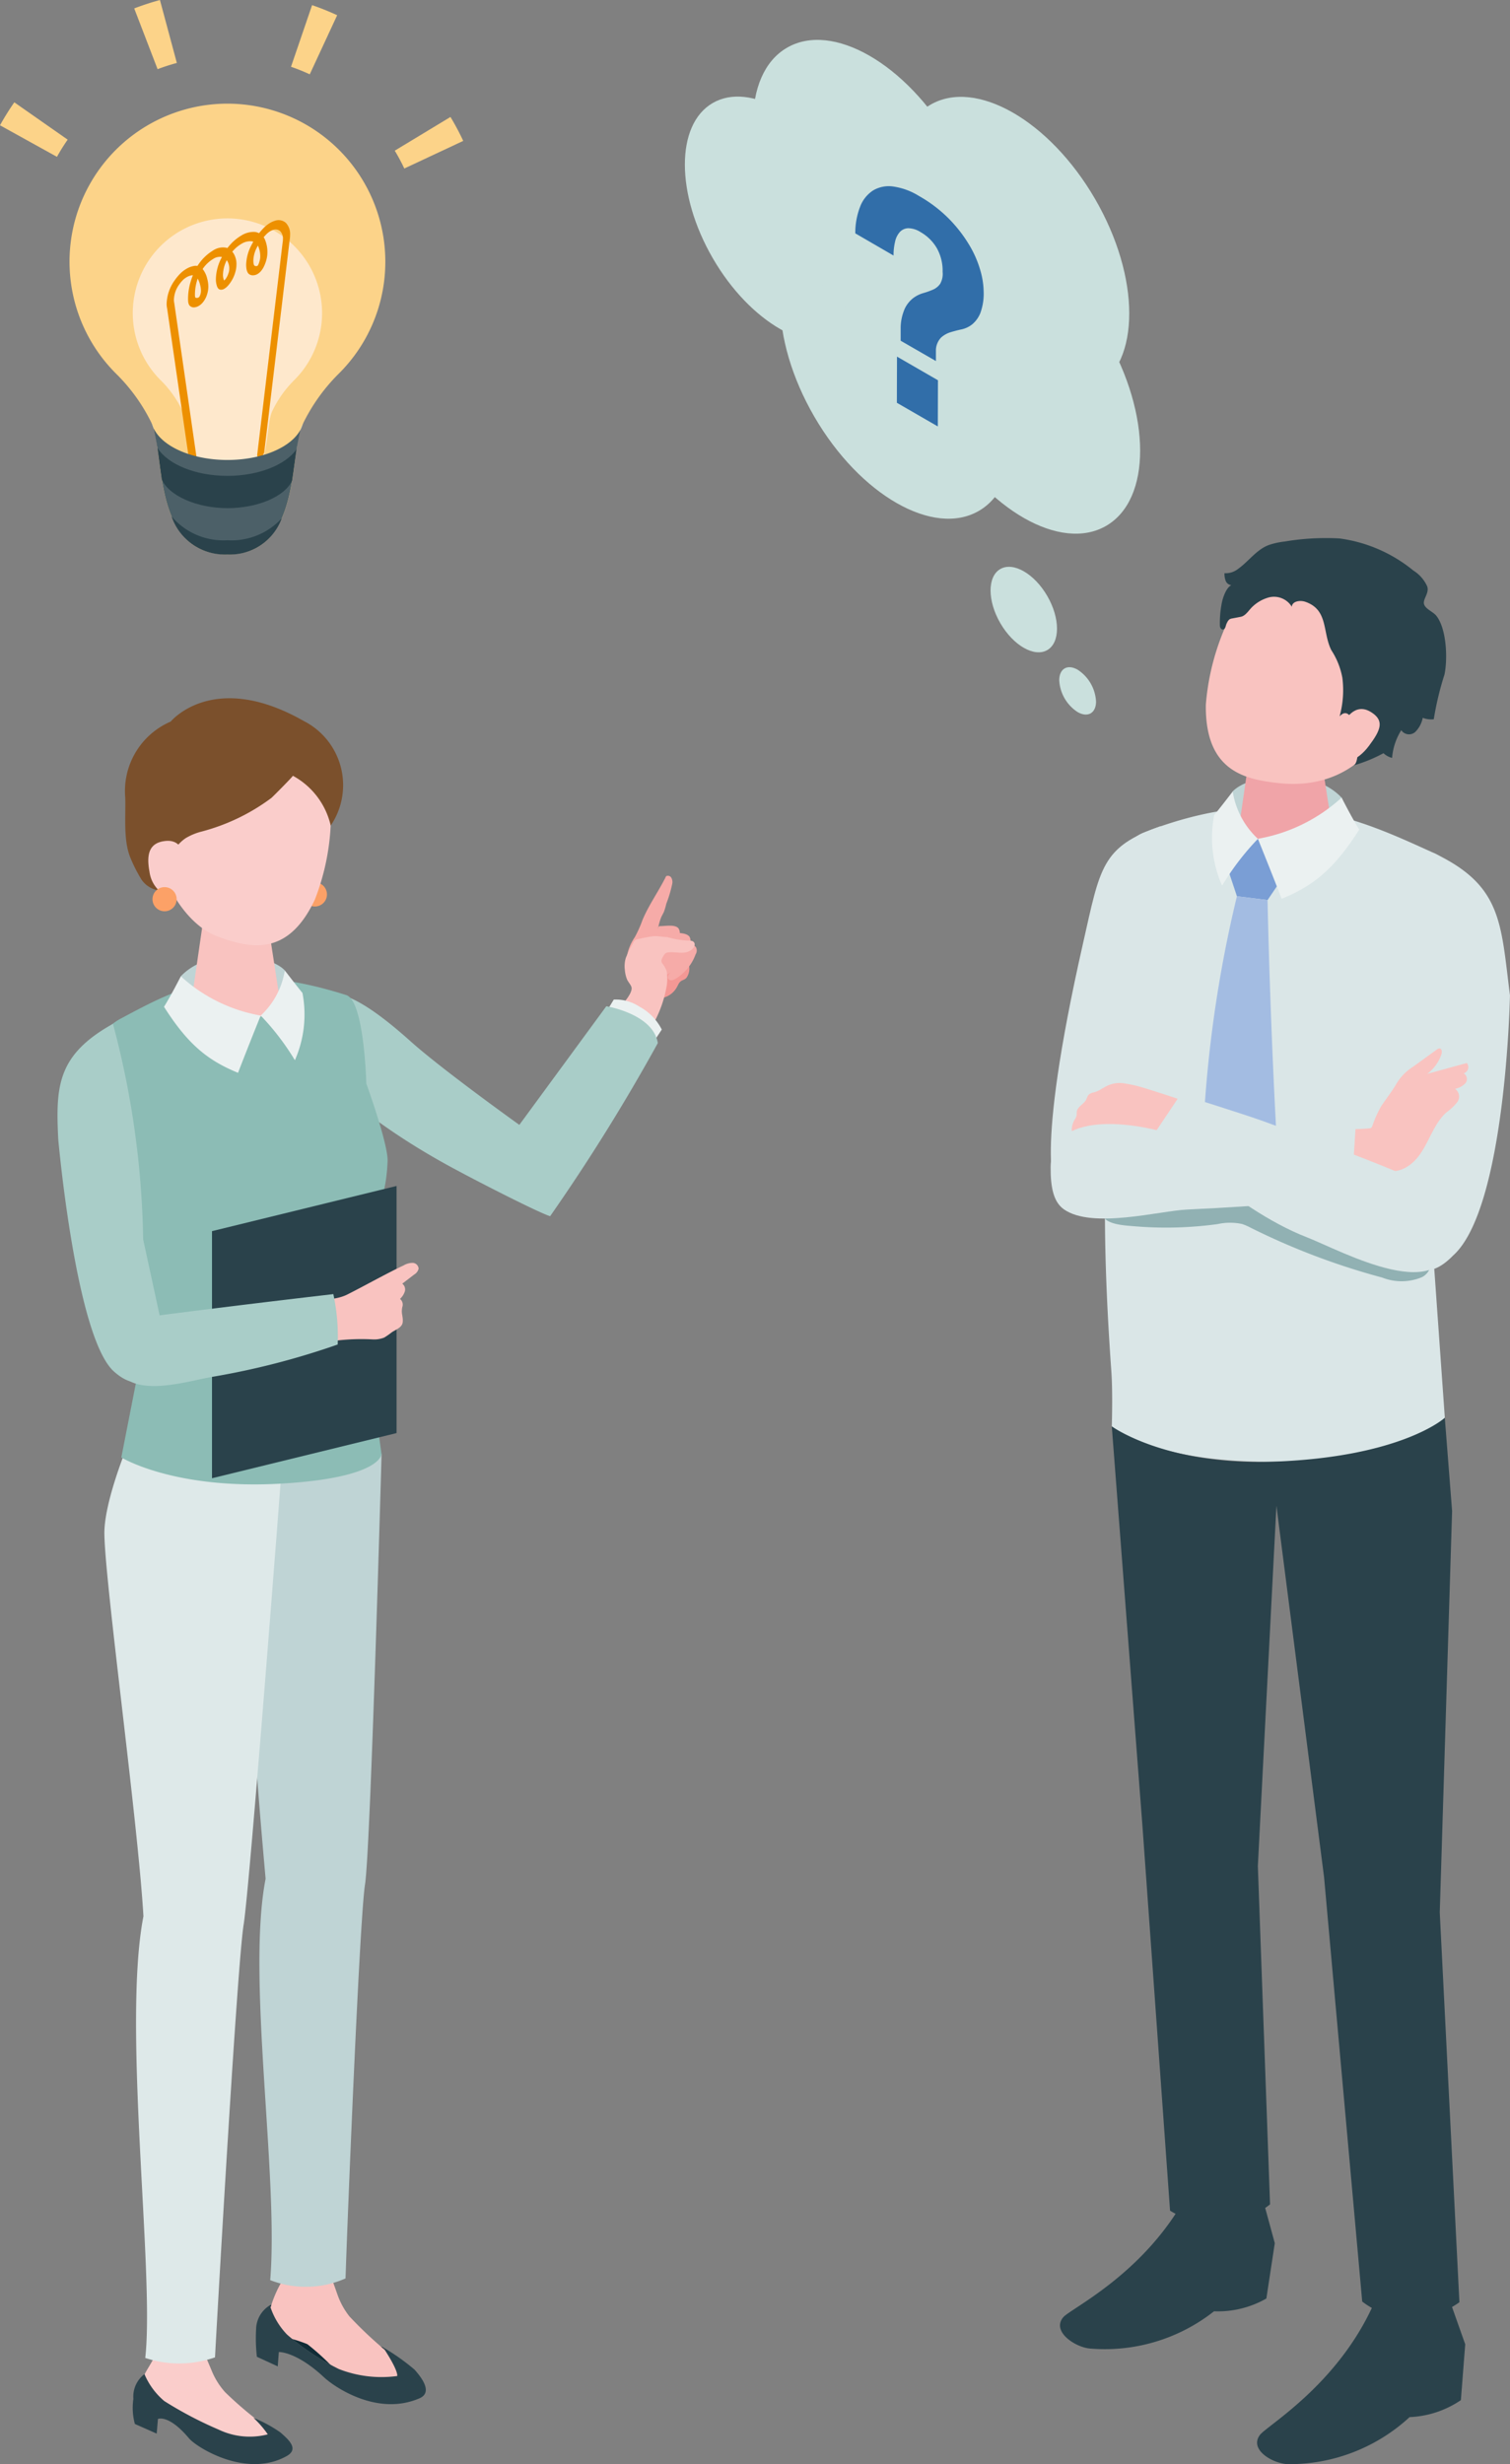 <svg xmlns="http://www.w3.org/2000/svg" width="119.94" height="195.612" viewBox="0 0 119.94 195.612">
  <rect x="0" y="0" width="119.94" height="195.612" fill="#808080" stroke="none"/>
  <g id="グループ_19036" data-name="グループ 19036" transform="translate(-915.683 -3467.264)">
    <g id="グループ_22" data-name="グループ 22" transform="translate(966.949 3467.263)">
      <g id="グループ_17" data-name="グループ 17" transform="translate(32.187 42.712)">
        <g id="グループ_16" data-name="グループ 16" transform="translate(0 0)">
          <path id="パス_114" data-name="パス 114" d="M483.489,581.916s-1.852-1.917,2.126-19.452c1.368-6.03,1.46-7.659,6.145-9.3,4.058,4.853-2.964,29.187-2.964,29.187Z" transform="translate(-483.044 -530.283)" fill="#dae6e7"/>
          <path id="パス_115" data-name="パス 115" d="M520.767,597.683l-.935-13.179,2.875-26.085a5.04,5.04,0,0,0-2.978-5.646c-5.638-2.553-12.239-5.723-22.893-1.54-1.459.573-2,2.332-2.508,3.813a15.65,15.65,0,0,0-.83,5.564s.118,3.233.118,3.233l.157,18.5c.033,3.907.228,7.763.506,11.66.122,1.714.035,4.363.035,4.363s3.206,2.858,12.705,2.807C517.367,601.113,520.767,597.683,520.767,597.683Z" transform="translate(-489.457 -527.846)" fill="#dae6e7"/>
          <path id="パス_116" data-name="パス 116" d="M540.961,857.108l1.167,3.295-.345,4.434a7.82,7.82,0,0,1-4.073,1.347,14.086,14.086,0,0,1-9.552,3.736c-1.185.026-3.231-1.1-2.346-2.309.545-.748,6.277-4.018,9.136-10.619A28.522,28.522,0,0,1,540.961,857.108Z" transform="translate(-509.198 -717.019)" fill="#2a424b"/>
          <path id="パス_117" data-name="パス 117" d="M501.093,835.45l.922,3.379-.669,4.393a7.777,7.777,0,0,1-4.16,1.016,14,14,0,0,1-9.8,2.959c-1.184-.069-3.141-1.352-2.17-2.491.6-.7,6.554-3.5,9.889-9.855A28.567,28.567,0,0,1,501.093,835.45Z" transform="translate(-484.211 -703.472)" fill="#2a424b"/>
          <path id="パス_118" data-name="パス 118" d="M520.5,544.059c1.289-1.379,6.294-2.013,8.655.486a13.879,13.879,0,0,0,.42,2.014l-4.325,1.553-4.642-.656A24.827,24.827,0,0,1,520.5,544.059Z" transform="translate(-506.046 -523.939)" fill="#bfd4d5"/>
          <path id="パス_119" data-name="パス 119" d="M525.392,535.117c1.862,0,2.851,1.047,2.851,1.955l.943,6.08c-.086,1.052-1.875,1.906-4,1.906s-3.771-.854-3.685-1.906l.917-6.356C522.5,535.872,523.53,535.117,525.392,535.117Z" transform="translate(-506.681 -519.187)" fill="#f0a4a8"/>
          <path id="パス_120" data-name="パス 120" d="M527.151,499.7c4.885,2.058,4.719,6.3,2.878,10.76-2.4,5.816-6.961,6.026-9.161,5.789-2.681-.29-5.912-.9-5.842-6.228a19.282,19.282,0,0,1,3.392-9.481C519.6,499.152,522.267,497.639,527.151,499.7Z" transform="translate(-502.699 -496.79)" fill="#f9c3c0"/>
          <path id="パス_121" data-name="パス 121" d="M519.4,557.954l2.451-2.212,1.89,3.205-1.123,1.658-2.434-.3Z" transform="translate(-505.387 -531.868)" fill="#7a9ed5"/>
          <path id="パス_122" data-name="パス 122" d="M517.016,567.595l2.434.3s.2,10.354.849,21.126c.06.985-3.417,3.306-3.417,3.306s-2.659-2.526-2.633-3.5A99.59,99.59,0,0,1,517.016,567.595Z" transform="translate(-502.221 -539.155)" fill="#a3bce2"/>
          <path id="パス_123" data-name="パス 123" d="M523.631,499.211c.031-.44.653-.538,1.07-.394,1.849.635,1.35,2.419,2.071,3.844a5.974,5.974,0,0,1,.876,2.2,7.788,7.788,0,0,1-.221,3.051c1.3-1.431,1.877,3.677,1.093,3.9a11.762,11.762,0,0,0,2.394-.976,1.514,1.514,0,0,0,.682.375,4.864,4.864,0,0,1,.729-2.2.743.743,0,0,0,1.111.14,2.142,2.142,0,0,0,.594-1.124,1.794,1.794,0,0,0,.878.114,23.9,23.9,0,0,1,.852-3.554c.258-1.265.167-3.623-.647-4.655-.265-.335-.856-.525-.977-.922s.443-.887.245-1.427a2.878,2.878,0,0,0-1.095-1.246,11.708,11.708,0,0,0-5.85-2.546,19.579,19.579,0,0,0-4.362.241,6.014,6.014,0,0,0-1.258.274c-.993.367-1.612,1.308-2.461,1.907a1.59,1.59,0,0,1-1.073.335,1.6,1.6,0,0,0,.094.6.547.547,0,0,0,.451.35c-.426.214-.684,1.022-.766,1.459a8.243,8.243,0,0,0-.142,1.772c.006.148.115.318.26.289.111-.022.166-.147.2-.256a.854.854,0,0,1,.312-.558.735.735,0,0,1,.224-.068l.663-.127c.406-.078.659-.568.964-.835a3.04,3.04,0,0,1,1.164-.674A1.657,1.657,0,0,1,523.631,499.211Z" transform="translate(-504.475 -493.757)" fill="#2a424b"/>
          <path id="パス_124" data-name="パス 124" d="M521.684,714.344l.98-31.867-.579-7.4s-3.446,3.144-13.747,3.485c-8.474.28-12.705-2.807-12.705-2.807l2.441,31.794,2.187,30.465a6.1,6.1,0,0,0,3.742.9,6.365,6.365,0,0,0,4.2-1.4l-.968-26.853,1.474-28.6,3.785,29.476,3.03,33.692a6.157,6.157,0,0,0,3.82,1.292,6.527,6.527,0,0,0,3.9-1.237Z" transform="translate(-490.776 -605.238)" fill="#2a424b"/>
          <path id="パス_125" data-name="パス 125" d="M525.761,550.524s1.008,2.484,1.89,4.764c2.454-1.008,4.131-2.289,6.162-5.494-.586-.931-1.4-2.539-1.4-2.539A13.2,13.2,0,0,1,525.761,550.524Z" transform="translate(-509.3 -526.65)" fill="#ebf1f1"/>
          <path id="パス_126" data-name="パス 126" d="M519.969,549.748a6.528,6.528,0,0,1-2-3.755s-.943,1.236-1.472,1.873a9.435,9.435,0,0,0,.63,5.6,20.955,20.955,0,0,1,2.846-3.717" transform="translate(-503.508 -525.873)" fill="#ebf1f1"/>
          <path id="パス_127" data-name="パス 127" d="M553.07,587.878l1.4-9.385a63.281,63.281,0,0,1,2.074-19.786c5.419,2.575,5.292,5.524,6.03,11.284,0,0-.316,16.912-4.52,20.658C554.384,594.415,553.07,587.878,553.07,587.878Z" transform="translate(-526.09 -533.691)" fill="#dae6e7"/>
          <path id="パス_128" data-name="パス 128" d="M547.754,601.9a4.044,4.044,0,0,1,1.413-1.5l1.871-1.353a.343.343,0,0,1,.235-.092c.187.026.194.3.133.475a3.227,3.227,0,0,1-1.125,1.543l3.146-.863a.514.514,0,0,1-.247.819.527.527,0,0,1,.122.8,1.525,1.525,0,0,1-.814.43.744.744,0,0,1,.183,1.053,4.355,4.355,0,0,1-.877.828c-1.371,1.242-1.535,3.5-3.306,4.417-1.157.6-2.482-.061-3.7.045-.186.016-.657.222-.815.16-.277-.109-.2-.637-.2-.9a22.92,22.92,0,0,1,.155-2.407,15.4,15.4,0,0,0,1.739-.054.322.322,0,0,0,.151-.039.312.312,0,0,0,.1-.142,8.973,8.973,0,0,1,.72-1.6C547.008,602.972,547.408,602.454,547.754,601.9Z" transform="translate(-520.371 -558.436)" fill="#f9c3c0"/>
          <path id="パス_129" data-name="パス 129" d="M490,606.4c-.111.059-.221.121-.328.185a2.056,2.056,0,0,1-.535.234.725.725,0,0,0-.463.24,2.3,2.3,0,0,0-.141.318c-.183.375-.694.558-.756.971-.017.109,0,.223-.02.331a1.278,1.278,0,0,1-.178.352c-.1.183-.307.741-.141.938.128.152.7-.032.912-.063.733-.107,1.47-.2,2.211-.238a9.185,9.185,0,0,1,4.268.639c.2.084,1.139-2.558,1.2-2.884.008-.043-2.744-.911-3-.985a10.6,10.6,0,0,0-1.548-.343A2.281,2.281,0,0,0,490,606.4Z" transform="translate(-485.7 -562.814)" fill="#f9c3c0"/>
          <path id="パス_130" data-name="パス 130" d="M541.732,530.043s.769-1.625,2.106-.819c1.141.688.786,1.466-.137,2.7s-2.041,1.547-2.88,1.155S541.732,530.043,541.732,530.043Z" transform="translate(-518.419 -515.425)" fill="#f9c3c0"/>
          <path id="パス_131" data-name="パス 131" d="M496.139,631.121a30.036,30.036,0,0,0,6.685-.165,4.6,4.6,0,0,1,1.944-.009,4.437,4.437,0,0,1,.69.3A55.6,55.6,0,0,0,515.9,635.2a4.188,4.188,0,0,0,3.144-.026,1.262,1.262,0,0,0,.694-1.366c-.176-.552-.827-.771-1.392-.9-1.527-.346-3.078-.6-4.576-1.057-3.455-1.056-6.616-3.189-10.215-3.489a20.74,20.74,0,0,0-3.24.069,38.35,38.35,0,0,0-5.375.653c-.547.119-1.681.623-1.13,1.363C494.227,631.011,495.528,631.068,496.139,631.121Z" transform="translate(-489.565 -576.495)" fill="#91b1b3"/>
          <path id="パス_132" data-name="パス 132" d="M506.889,620.313l.376-5.923-15.882.529s-8.323-2.224-8.361,2.939c-.012,1.616.228,2.772,1.046,3.352,2.242,1.59,7.6.122,9.8.022C500.2,620.945,506.889,620.313,506.889,620.313Z" transform="translate(-483.022 -567.926)" fill="#dae6e7"/>
          <path id="パス_133" data-name="パス 133" d="M504.889,611.258l1.9-2.842s5.07,1.581,6.636,2.154c3.815,1.4,7.058,2.527,10.805,4.1,1.938.812,4.385,1.525,4.173,4.843-.385,6.038-8.814,1.323-11.608.238C510.886,617.452,504.889,611.258,504.889,611.258Z" transform="translate(-496.467 -564.253)" fill="#dae6e7"/>
        </g>
      </g>
      <g id="グループ_21" data-name="グループ 21" transform="translate(0 0)">
        <ellipse id="楕円形_1" data-name="楕円形 1" cx="7.547" cy="13.03" rx="7.547" ry="13.03" transform="translate(6.871 21.814) rotate(-30.162)" fill="#cae0dd"/>
        <ellipse id="楕円形_2" data-name="楕円形 2" cx="6.178" cy="10.666" rx="6.178" ry="10.666" transform="matrix(0.865, -0.502, 0.502, 0.865, 0, 11.28)" fill="#cae0dd"/>
        <ellipse id="楕円形_3" data-name="楕円形 3" cx="7.547" cy="13.03" rx="7.547" ry="13.03" transform="translate(4.715 7.584) rotate(-30.162)" fill="#cae0dd"/>
        <ellipse id="楕円形_4" data-name="楕円形 4" cx="7.547" cy="13.03" rx="7.547" ry="13.03" transform="translate(16.115 12.106) rotate(-30.162)" fill="#cae0dd"/>
        <ellipse id="楕円形_5" data-name="楕円形 5" cx="7.547" cy="13.03" rx="7.547" ry="13.03" transform="translate(16.981 23.002) rotate(-30.162)" fill="#cae0dd"/>
        <ellipse id="楕円形_6" data-name="楕円形 6" cx="2.154" cy="3.719" rx="2.154" ry="3.719" transform="translate(26.323 46.256) rotate(-30.163)" fill="#cae0dd"/>
        <path id="パス_134" data-name="パス 134" d="M486.263,520.581a3.209,3.209,0,0,1,1.456,2.522c0,.927-.659,1.3-1.466.835a3.209,3.209,0,0,1-1.456-2.522C484.8,520.489,485.457,520.115,486.263,520.581Z" transform="translate(-451.927 -467.414)" fill="#cae0dd"/>
        <g id="グループ_20" data-name="グループ 20" transform="translate(16.671 14.79)">
          <g id="グループ_18" data-name="グループ 18" transform="translate(3.302 13.52)">
            <path id="パス_135" data-name="パス 135" d="M451.311,460.03l.01-3.665,3.252,1.877-.01,3.665Z" transform="translate(-451.311 -456.365)" fill="#316ea9"/>
          </g>
          <g id="グループ_19" data-name="グループ 19">
            <path id="パス_136" data-name="パス 136" d="M452.677,427.965a6.319,6.319,0,0,1,.255,1.638,4.458,4.458,0,0,1-.265,1.73,2.274,2.274,0,0,1-.646.891,2.055,2.055,0,0,1-.852.4c-.311.067-.606.144-.882.229a1.992,1.992,0,0,0-.738.421,1.5,1.5,0,0,0-.407.956l0,.906-2.8-1.614,0-1.071a3.85,3.85,0,0,1,.346-1.518,2.321,2.321,0,0,1,.657-.8,2.472,2.472,0,0,1,.789-.391,6.225,6.225,0,0,0,.768-.272,1.358,1.358,0,0,0,.571-.456,1.581,1.581,0,0,0,.2-.958,3.649,3.649,0,0,0-.462-1.887,3.491,3.491,0,0,0-1.293-1.271,1.855,1.855,0,0,0-.964-.306.947.947,0,0,0-.664.285,1.637,1.637,0,0,0-.386.755,4.581,4.581,0,0,0-.128,1.129L442.738,425a5.736,5.736,0,0,1,.39-2.134,2.656,2.656,0,0,1,1.02-1.271,2.437,2.437,0,0,1,1.577-.317,5.286,5.286,0,0,1,2.063.75,10.855,10.855,0,0,1,2.453,1.881,11.032,11.032,0,0,1,1.581,2.069A8.4,8.4,0,0,1,452.677,427.965Z" transform="translate(-442.738 -421.264)" fill="#316ea9"/>
          </g>
        </g>
      </g>
    </g>
    <g id="グループ_27" data-name="グループ 27" transform="translate(920.249 3522.693)">
      <g id="グループ_26" data-name="グループ 26" transform="translate(0)">
        <path id="パス_114-2" data-name="パス 114" d="M755.557,361.859c-.125.19-.291.191-.454.3-.182.124-.23.312-.343.5a1.719,1.719,0,0,1-1.054.819c-.393.09-.82.042-1.221.092a.575.575,0,0,1-.314-.025.592.592,0,0,1-.219-.216,1.393,1.393,0,0,1-.281-1.355,1.575,1.575,0,0,1,.4-.451l1.041-.917a2.3,2.3,0,0,1,.569-.406,1.931,1.931,0,0,1,1.254-.012,1.472,1.472,0,0,1,.581.257A1.247,1.247,0,0,1,755.557,361.859Z" transform="translate(-705.569 -339.71)" fill="#f49895"/>
        <path id="パス_115-2" data-name="パス 115" d="M752.318,343.419q.109-.2.21-.411a.314.314,0,0,1,.415.115.716.716,0,0,1,.08.463,9.755,9.755,0,0,1-.476,1.6,4.917,4.917,0,0,1-.186.637c-.061.146-.145.28-.212.423a4.122,4.122,0,0,0-.292,1.22,1.319,1.319,0,0,1,.485.569c.02.2,0,.642-.2.734a5.244,5.244,0,0,1-2.6.791.115.115,0,0,1-.135-.15,3.892,3.892,0,0,1,.637-1.563,9.721,9.721,0,0,0,.613-1.37C751.094,345.428,751.774,344.439,752.318,343.419Z" transform="translate(-704.187 -328.88)" fill="#f6aba8"/>
        <path id="パス_116-2" data-name="パス 116" d="M757.337,353.969a.639.639,0,0,1,.075.588,4.163,4.163,0,0,1-1.255,2.457.849.849,0,0,1-.315.2.313.313,0,0,1-.341-.1.448.448,0,0,1,.035-.437c.158-.332.362-.639.523-.969.2-.422.235-.514-.209-.58-.175-.026-.243-.241-.25-.417a2,2,0,0,1,.151-.825.137.137,0,0,1,.054-.075.142.142,0,0,1,.066-.011C756.313,353.8,757.06,353.647,757.337,353.969Z" transform="translate(-708.018 -335.71)" fill="#f6aba8"/>
        <path id="パス_117-2" data-name="パス 117" d="M759.1,355.57a.639.639,0,0,1,0,.593,4.161,4.161,0,0,1-1.568,2.27.845.845,0,0,1-.339.159.313.313,0,0,1-.325-.139.449.449,0,0,1,.092-.429c.2-.308.444-.585.646-.892.259-.391.3-.478-.13-.6-.169-.049-.209-.271-.193-.447a2,2,0,0,1,.258-.8.137.137,0,0,1,.063-.067.143.143,0,0,1,.066,0C758.1,355.268,758.865,355.214,759.1,355.57Z" transform="translate(-708.89 -336.625)" fill="#f6aba8"/>
        <path id="パス_118-2" data-name="パス 118" d="M760.536,357.766a.579.579,0,0,1-.048.535,3.772,3.772,0,0,1-1.589,1.933.765.765,0,0,1-.318.118.283.283,0,0,1-.283-.15.407.407,0,0,1,.115-.381c.205-.263.445-.5.652-.757.263-.334.308-.409-.072-.555-.15-.057-.169-.261-.14-.418a1.809,1.809,0,0,1,.294-.7.121.121,0,0,1,.062-.055.127.127,0,0,1,.06,0C759.662,357.417,760.353,357.426,760.536,357.766Z" transform="translate(-709.804 -337.965)" fill="#f6aba8"/>
        <path id="パス_119-2" data-name="パス 119" d="M748.657,357.759c.007-.02.014-.039.021-.058a11.111,11.111,0,0,1,.588-1.186.484.484,0,0,1,.162-.2.493.493,0,0,1,.158-.05,11.885,11.885,0,0,1,1.25-.24c.372-.03.729.064,1.093.064a7.4,7.4,0,0,0,1.641.283c.181,0,.4-.008.506.137.13.173.006.426-.161.564-.571.472-1.262.14-1.922.241a.422.422,0,0,0-.166.053.451.451,0,0,0-.129.148c-.14.222-.3.431-.141.672a1.967,1.967,0,0,1,.351.614,3.761,3.761,0,0,1-.053,1.446,9.42,9.42,0,0,1-.917,2.561.153.153,0,0,1-.072.084.15.15,0,0,1-.106-.013,9.039,9.039,0,0,1-2.418-1.4c.251-.269.841-.973.777-1.377-.032-.2-.292-.463-.371-.67a2.656,2.656,0,0,1-.165-.743A2.256,2.256,0,0,1,748.657,357.759Z" transform="translate(-703.518 -337.134)" fill="#f9c3c0"/>
        <path id="パス_120-2" data-name="パス 120" d="M748.94,373.008l.613-.928a4.26,4.26,0,0,0-1.791-1.828,3.439,3.439,0,0,0-2.023-.553l-.5.826Z" transform="translate(-701.553 -345.78)" fill="#ebf1f1"/>
        <path id="パス_121-2" data-name="パス 121" d="M706.719,372.272a153,153,0,0,1-8.554,13.743c-.724-.2-5.116-2.411-7.749-3.832-5.9-3.185-10.219-6.8-11.768-9.238a2.806,2.806,0,0,1,.372-3.957c1.542-1.551,3.989-.5,8.076,3.16,2.529,2.263,8.622,6.618,8.622,6.618l6.91-9.417S706.339,369.942,706.719,372.272Z" transform="translate(-659.033 -344.9)" fill="#a9cdc8"/>
        <circle id="楕円形_6-2" data-name="楕円形 6" cx="0.959" cy="0.959" r="0.959" transform="translate(19.487 14.614)" fill="#fca167"/>
        <path id="パス_122-2" data-name="パス 122" d="M673.649,653.956a5.778,5.778,0,0,1-1.368-2.325,1.606,1.606,0,0,1,1.491.275c2.166,1.707,3.424,2.159,4.059,2.251a11.376,11.376,0,0,1,3.442.814s1.174,1.724,1.125,2.272a9.3,9.3,0,0,1-4.635-.551A19.43,19.43,0,0,1,673.649,653.956Z" transform="translate(-655.411 -524.059)" fill="#112c36"/>
        <path id="パス_123-2" data-name="パス 123" d="M673.692,644.379l-.183.438a9.228,9.228,0,0,0-1.146,2.5,2.168,2.168,0,0,0,1.2,2.315,11.138,11.138,0,0,1,1.739.545,19.453,19.453,0,0,1,2.394,2.229,4.82,4.82,0,0,0,3.567,1.328c1.065-.114,1.211-.2,1.728-.895.648-.865-.892-1.782-1.628-2.284a32.534,32.534,0,0,1-2.722-2.584,6.025,6.025,0,0,1-.971-1.795l-.5-1.41Z" transform="translate(-655.453 -519.52)" fill="#f9c3c0"/>
        <path id="パス_124-2" data-name="パス 124" d="M679.348,655.1s1.174,1.724,1.125,2.272a9.3,9.3,0,0,1-4.635-.551,19.435,19.435,0,0,1-4.115-2.735,5.777,5.777,0,0,1-1.368-2.325,2.27,2.27,0,0,0-1.094,1.893,12.969,12.969,0,0,0,.063,2.192l1.657.762.085-1.139s1.367-.069,3.613,2.027c.715.667,4.151,3.122,7.561,1.646,1.1-.476.12-1.7-.4-2.282A17.332,17.332,0,0,0,679.348,655.1Z" transform="translate(-653.485 -524.188)" fill="#2a424b"/>
        <path id="パス_125-2" data-name="パス 125" d="M645.7,661.362l-.177.431c-.347.844-1.058,1.562-1.119,2.47-.074,1.1.208,2.078,1.194,2.338.43.113,1.357-.023,1.773.133a14.066,14.066,0,0,1,2.791,2.371,4.665,4.665,0,0,0,3.505,1.208c1.115-.137,1.573-.238,2.092-.925.651-.861-1-1.717-1.788-2.189a30.532,30.532,0,0,1-2.878-2.46,5.854,5.854,0,0,1-1.08-1.728l-.576-1.363Z" transform="translate(-637.769 -530.261)" fill="#facdcb"/>
        <path id="パス_126-2" data-name="パス 126" d="M652.182,670.1a7.833,7.833,0,0,1,1.14,1.313,5.731,5.731,0,0,1-3.917-.383,30.562,30.562,0,0,1-4.305-2.261,5.689,5.689,0,0,1-1.575-2.137,2.233,2.233,0,0,0-.879,1.964,4.878,4.878,0,0,0,.117,1.991l1.734.767.1-1.164s.846-.39,2.461,1.533c.619.737,4.576,3.2,7.765,1.413,1.029-.578.089-1.346-.479-1.861A10.643,10.643,0,0,0,652.182,670.1Z" transform="translate(-636.617 -533.597)" fill="#2a424b"/>
        <path id="パス_127-2" data-name="パス 127" d="M678.6,467.553s-.875,31.384-1.315,34.169-1.427,27.362-1.548,31.276a7.794,7.794,0,0,1-5.983.136c.688-8.28-1.892-24.023-.366-31.861-.2-2.329-1.338-14.509-1.114-19.081.073-5.339.336-10.932.336-10.932l3.644-3.9Z" transform="translate(-652.857 -407.561)" fill="#bfd4d5"/>
        <path id="パス_128-2" data-name="パス 128" d="M650.568,468.509s-2.5,32.8-3,35.9-2.038,29.978-2.273,34.341a8.558,8.558,0,0,1-5.541.046c.757-6.637-1.838-26.344-.144-35.06-.426-7.383-3.009-26.09-3.1-30.255-.081-2.466,1.768-6.934,1.768-6.934Z" transform="translate(-632.783 -407.046)" fill="#dee9e9"/>
        <path id="パス_129-2" data-name="パス 129" d="M636.29,403.127l1.671-8.517-3.8-21.512a4.2,4.2,0,0,1,2.168-4.851c4.546-2.426,8.758-4.717,17.833-1.819,1.243.4,1.541,5.448,1.586,7.014,0,0,1.741,4.8,1.691,6.162-.141,3.848-1.584,4.733-1.794,9.86-.133,3.25,1.313,13.39,1.313,13.39s.018,1.875-7.875,2.347C640.488,405.715,636.29,403.127,636.29,403.127Z" transform="translate(-631.219 -342.862)" fill="#8cbcb5"/>
        <path id="パス_130-2" data-name="パス 130" d="M634.883,399.918l-1.7-7.844a70.31,70.31,0,0,0-2.4-17.115c-4.432,2.471-4.553,4.958-4.346,9.156,0,0,1.384,15.621,4.392,18.415C634.133,405.508,634.883,399.918,634.883,399.918Z" transform="translate(-626.377 -349.115)" fill="#a9cdc8"/>
        <path id="パス_131-2" data-name="パス 131" d="M660.6,361.436c-1.23-1.316-6.006-1.92-8.259.464a13.234,13.234,0,0,1-.4,1.922l4.127,1.482,4.43-.626A23.735,23.735,0,0,0,660.6,361.436Z" transform="translate(-642.543 -339.83)" fill="#bfd4d5"/>
        <path id="パス_132-2" data-name="パス 132" d="M658.785,349.622c-1.688.017-2.575.975-2.567,1.8l-.8,5.52c.087.954,1.717,1.711,3.64,1.692s3.411-.807,3.323-1.761l-.889-5.753C661.416,350.281,660.473,349.606,658.785,349.622Z" transform="translate(-644.745 -333.089)" fill="#f9c3c0"/>
        <path id="パス_133-2" data-name="パス 133" d="M653.065,309.765c-5.113-.268-6.753,3.485-7.033,8.142,1.087,5.523,3.513,8.169,5.526,8.889,2.452.878,5.516,1.712,7.7-2.954a18.623,18.623,0,0,0,1.044-9.67C659.857,312.471,658.177,310.032,653.065,309.765Z" transform="translate(-638.809 -307.872)" fill="#facdcb"/>
        <path id="パス_134-2" data-name="パス 134" d="M654.319,310.788c.046.023-1.6,1.675-1.7,1.759a16.122,16.122,0,0,1-5.6,2.685,4.7,4.7,0,0,0-1.236.524,3.318,3.318,0,0,0-.755.737,5.921,5.921,0,0,0-1.19,3.42,2.054,2.054,0,0,1-1.531-.865,11.742,11.742,0,0,1-.889-1.746c-.574-1.384-.367-3.27-.411-4.771a6,6,0,0,1,3.609-6.043s3.38-4.133,10.563-.049a5.712,5.712,0,0,1,2.147,8.305A6.029,6.029,0,0,0,654.319,310.788Z" transform="translate(-635.624 -304.636)" fill="#7b502c"/>
        <path id="パス_135-2" data-name="パス 135" d="M648.888,337.045s.016-1.736-1.485-1.6c-1.282.117-1.577.984-1.3,2.449a2.5,2.5,0,0,0,2.294,2.176C649.3,340.084,648.888,337.045,648.888,337.045Z" transform="translate(-638.794 -324.119)" fill="#facdcb"/>
        <path id="パス_136-2" data-name="パス 136" d="M657.074,367.807s-.962,2.37-1.8,4.545c-2.342-.961-3.942-2.185-5.88-5.242.559-.889,1.336-2.422,1.336-2.422A12.593,12.593,0,0,0,657.074,367.807Z" transform="translate(-640.933 -342.618)" fill="#ebf1f1"/>
        <path id="パス_137" data-name="パス 137" d="M670.3,367.008a6.23,6.23,0,0,0,1.912-3.583s.9,1.179,1.4,1.787a9,9,0,0,1-.6,5.342,19.986,19.986,0,0,0-2.715-3.547" transform="translate(-654.155 -341.819)" fill="#ebf1f1"/>
        <circle id="楕円形_7" data-name="楕円形 7" cx="0.959" cy="0.959" r="0.959" transform="translate(7.547 14.993)" fill="#fca167"/>
        <path id="パス_138" data-name="パス 138" d="M674.431,429.6l-14.659,3.586V413.57l14.659-3.586Z" transform="translate(-647.499 -371.268)" fill="#2a424b"/>
        <path id="パス_139" data-name="パス 139" d="M685.738,427.857c.7-.369,1.4-.734,2.122-1.078a1.416,1.416,0,0,1,.7-.193.488.488,0,0,1,.474.458.716.716,0,0,1-.343.464l-.953.73a.572.572,0,0,1,.2.626,1.349,1.349,0,0,1-.382.582.574.574,0,0,1,.191.625c-.129.557.072.722.025,1.23-.038.4-.515.569-.854.787a6.315,6.315,0,0,1-.61.426,2.15,2.15,0,0,1-.9.15,16.749,16.749,0,0,0-4.36.332c-.244-.876-.624-2.383-.952-3.23,1.108-.343,2.256-.154,3.291-.675C684.18,428.69,684.956,428.271,685.738,427.857Z" transform="translate(-660.351 -381.766)" fill="#f9c3c0"/>
        <path id="パス_140" data-name="パス 140" d="M656.293,437.335a16.106,16.106,0,0,0-.345-4q-8.132.943-16.25,2a.988.988,0,0,0-1.111,1.051,6.085,6.085,0,0,0,.047,2.449c.894,2.988,5.566,1.428,7.695,1.068A60.9,60.9,0,0,0,656.293,437.335Z" transform="translate(-634.036 -386.034)" fill="#a9cdc8"/>
      </g>
    </g>
    <g id="グループ_32" data-name="グループ 32" transform="translate(915.683 3467.264)">
      <g id="グループ_30" data-name="グループ 30" transform="translate(5.522 8.227)">
        <ellipse id="楕円形_8" data-name="楕円形 8" cx="6.048" cy="3.348" rx="6.048" ry="3.348" transform="translate(6.494 21.595)" fill="#cae0dd"/>
        <path id="パス_141" data-name="パス 141" d="M638.363,130.131A12.542,12.542,0,1,0,616.951,139a14.317,14.317,0,0,1,2.877,4.009c1.056,2.25-.083,10.371,5.993,10.371,5.981,0,4.865-8.072,5.942-10.266a14.635,14.635,0,0,1,2.839-4.027A12.5,12.5,0,0,0,638.363,130.131Z" transform="translate(-613.279 -117.589)" fill="#fcd389"/>
        <path id="パス_142" data-name="パス 142" d="M650.884,166.031a7.518,7.518,0,1,0-12.835,5.315,8.587,8.587,0,0,1,1.725,2.4c.633,1.349-.05,6.217,3.593,6.217,3.585,0,2.916-4.839,3.562-6.154a8.773,8.773,0,0,1,1.7-2.414A7.5,7.5,0,0,0,650.884,166.031Z" transform="translate(-630.824 -149.403)" fill="#fee8cc"/>
        <g id="グループ_28" data-name="グループ 28" transform="translate(7.714 9.259)">
          <path id="パス_143" data-name="パス 143" d="M657.4,159.386a1.27,1.27,0,0,1,.341.954,2.535,2.535,0,0,1-.04.441l-2.012,16.794a.636.636,0,0,1-.276.414.314.314,0,0,1-.063.029c-.153.048-.25-.071-.216-.268l2.012-16.793a1.675,1.675,0,0,0,.026-.288.83.83,0,0,0-.222-.623.554.554,0,0,0-.575-.091,1.134,1.134,0,0,0-.208.094,1.536,1.536,0,0,0-.337.272c-.065.067-.128.138-.189.211a1.165,1.165,0,0,1,.08.134,2.54,2.54,0,0,1,.216,1.121,2.186,2.186,0,0,1-.069.494,2.9,2.9,0,0,1-.2.56,1.748,1.748,0,0,1-.245.382,1.084,1.084,0,0,1-.273.23.725.725,0,0,1-.355.1.515.515,0,0,1-.275-.069.407.407,0,0,1-.135-.13.924.924,0,0,1-.117-.37,2.144,2.144,0,0,1-.018-.272,3.51,3.51,0,0,1,.405-1.525q.077-.154.164-.3a.727.727,0,0,0-.168-.038,1.335,1.335,0,0,0-.782.21,2.711,2.711,0,0,0-.638.525c-.028.031-.055.062-.082.094a1.2,1.2,0,0,1,.116.161,1.607,1.607,0,0,1,.215.833,2.271,2.271,0,0,1-.076.579,2.771,2.771,0,0,1-.416.894,2.073,2.073,0,0,1-.247.3,1.132,1.132,0,0,1-.222.173.46.46,0,0,1-.345.069.279.279,0,0,1-.147-.094.5.5,0,0,1-.081-.139,1.7,1.7,0,0,1-.1-.616,3.812,3.812,0,0,1,.421-1.626c.02-.04.04-.08.061-.119a1,1,0,0,0-.7.162,2.648,2.648,0,0,0-.765.7c-.023.031-.046.063-.068.1a1.924,1.924,0,0,1,.366.784,2.362,2.362,0,0,1,.086.6,2.007,2.007,0,0,1-.031.351,2.209,2.209,0,0,1-.13.449,1.811,1.811,0,0,1-.278.466,1.212,1.212,0,0,1-.276.248l-.041.025a.842.842,0,0,1-.357.118.473.473,0,0,1-.3-.073.386.386,0,0,1-.142-.179.75.75,0,0,1-.047-.2c-.007-.067-.009-.127-.01-.181,0-.022,0-.044,0-.066a4.767,4.767,0,0,1,.213-1.363c.049-.161.106-.324.174-.486h-.054a1.172,1.172,0,0,0-.476.175,1.367,1.367,0,0,0-.284.225,2.62,2.62,0,0,0-.279.338,2.179,2.179,0,0,0-.417,1.207,1.2,1.2,0,0,0,.027.258l2.109,14.6a.594.594,0,0,1-.213.515.454.454,0,0,1-.063.045c-.13.075-.247.039-.278-.095L647.976,166.2a1.8,1.8,0,0,1-.042-.394,3.38,3.38,0,0,1,.65-1.871,3.845,3.845,0,0,1,.414-.5,2.328,2.328,0,0,1,.482-.382,1.751,1.751,0,0,1,.7-.253.8.8,0,0,1,.2.008q.072-.112.152-.22a3.693,3.693,0,0,1,1.081-1,1.4,1.4,0,0,1,1.1-.214l.046.017q.112-.145.231-.276a3.7,3.7,0,0,1,.873-.719,1.829,1.829,0,0,1,1.072-.286.987.987,0,0,1,.341.1c.105-.132.216-.258.329-.378a2.5,2.5,0,0,1,.552-.443,1.74,1.74,0,0,1,.33-.149A.877.877,0,0,1,657.4,159.386Zm-2.033,2.734a2.022,2.022,0,0,0-.164-.886l-.022-.039q-.042.075-.079.15a2.384,2.384,0,0,0-.28,1.041,1.311,1.311,0,0,0,.012.185.48.48,0,0,0,.054.189.141.141,0,0,0,.075.051.233.233,0,0,0,.124.01.19.19,0,0,0,.062-.022.073.073,0,0,0,.019-.014.356.356,0,0,0,.031-.05,1.1,1.1,0,0,0,.058-.127,1.956,1.956,0,0,0,.092-.331.951.951,0,0,0,.017-.157m-2.5,1.221a1.327,1.327,0,0,0,.044-.34,1.119,1.119,0,0,0-.151-.571.854.854,0,0,0-.051-.075,2.712,2.712,0,0,0-.3,1.15,1.133,1.133,0,0,0,.069.41.09.09,0,0,0,.029.046h0l0,0a.246.246,0,0,0,.035-.029.907.907,0,0,0,.064-.073,1.363,1.363,0,0,0,.114-.175,1.506,1.506,0,0,0,.137-.342m-2.212,1.614a1.167,1.167,0,0,0,.016-.2,1.8,1.8,0,0,0-.067-.442,1.952,1.952,0,0,0-.192-.5q-.027.077-.05.155a3.792,3.792,0,0,0-.168,1.081v.052c0,.049,0,.091.006.122a.245.245,0,0,0,.014.065.079.079,0,0,0,.03.036.147.147,0,0,0,.067.023.3.3,0,0,0,.169-.037l.014-.009a.158.158,0,0,0,.038-.034.354.354,0,0,0,.041-.064.926.926,0,0,0,.082-.253" transform="translate(-647.934 -159.184)" fill="#ed9000"/>
        </g>
        <path id="パス_144" data-name="パス 144" d="M649.171,235.9c-2.819,0-5.185-1.068-5.856-2.513a39.814,39.814,0,0,1,.642,4.038c.467,2.892,1.472,5.973,5.214,5.973,3.657,0,4.661-3.018,5.135-5.865a39.586,39.586,0,0,1,.659-4.021C654.219,234.9,651.909,235.9,649.171,235.9Z" transform="translate(-636.629 -207.613)" fill="#4c6068"/>
        <g id="グループ_29" data-name="グループ 29" transform="translate(8.105 32.767)">
          <path id="パス_145" data-name="パス 145" d="M654.121,266.68a5.4,5.4,0,0,1-4.433-1.893,4.466,4.466,0,0,0,4.437,3.021,4.379,4.379,0,0,0,4.315-2.869A5.432,5.432,0,0,1,654.121,266.68Z" transform="translate(-649.688 -264.787)" fill="#2a424b"/>
        </g>
        <path id="パス_146" data-name="パス 146" d="M650.241,242.638c-2.551,0-4.722-.917-5.549-2.2.1.747.195,1.6.335,2.469.531,1.29,2.762,2.294,5.214,2.294,2.419,0,4.578-.935,5.135-2.187.146-.874.242-1.731.349-2.48C654.854,241.766,652.728,242.638,650.241,242.638Z" transform="translate(-637.699 -213.09)" fill="#2a424b"/>
      </g>
      <g id="グループ_31" data-name="グループ 31" transform="translate(0 0)">
        <path id="パス_147" data-name="パス 147" d="M588.472,118.944a20.65,20.65,0,0,1,1.137-1.823l4.238,2.963a15.485,15.485,0,0,0-.851,1.364Z" transform="translate(-588.472 -108.998)" fill="#fcd389"/>
        <path id="パス_148" data-name="パス 148" d="M638.22,86.123,636.364,81.3a20.686,20.686,0,0,1,2.043-.666l1.343,4.994A15.418,15.418,0,0,0,638.22,86.123Z" transform="translate(-625.703 -80.631)" fill="#fcd389"/>
        <path id="パス_149" data-name="パス 149" d="M692.311,87.355l1.674-4.893a20.7,20.7,0,0,1,1.993.8L693.8,87.954A15.392,15.392,0,0,0,692.311,87.355Z" transform="translate(-669.196 -82.054)" fill="#fcd389"/>
        <path id="パス_150" data-name="パス 150" d="M730.088,126.435a15.3,15.3,0,0,0-.758-1.417l4.425-2.675a20.607,20.607,0,0,1,1.014,1.9Z" transform="translate(-697.974 -113.058)" fill="#fcd389"/>
      </g>
    </g>
  </g>
</svg>
